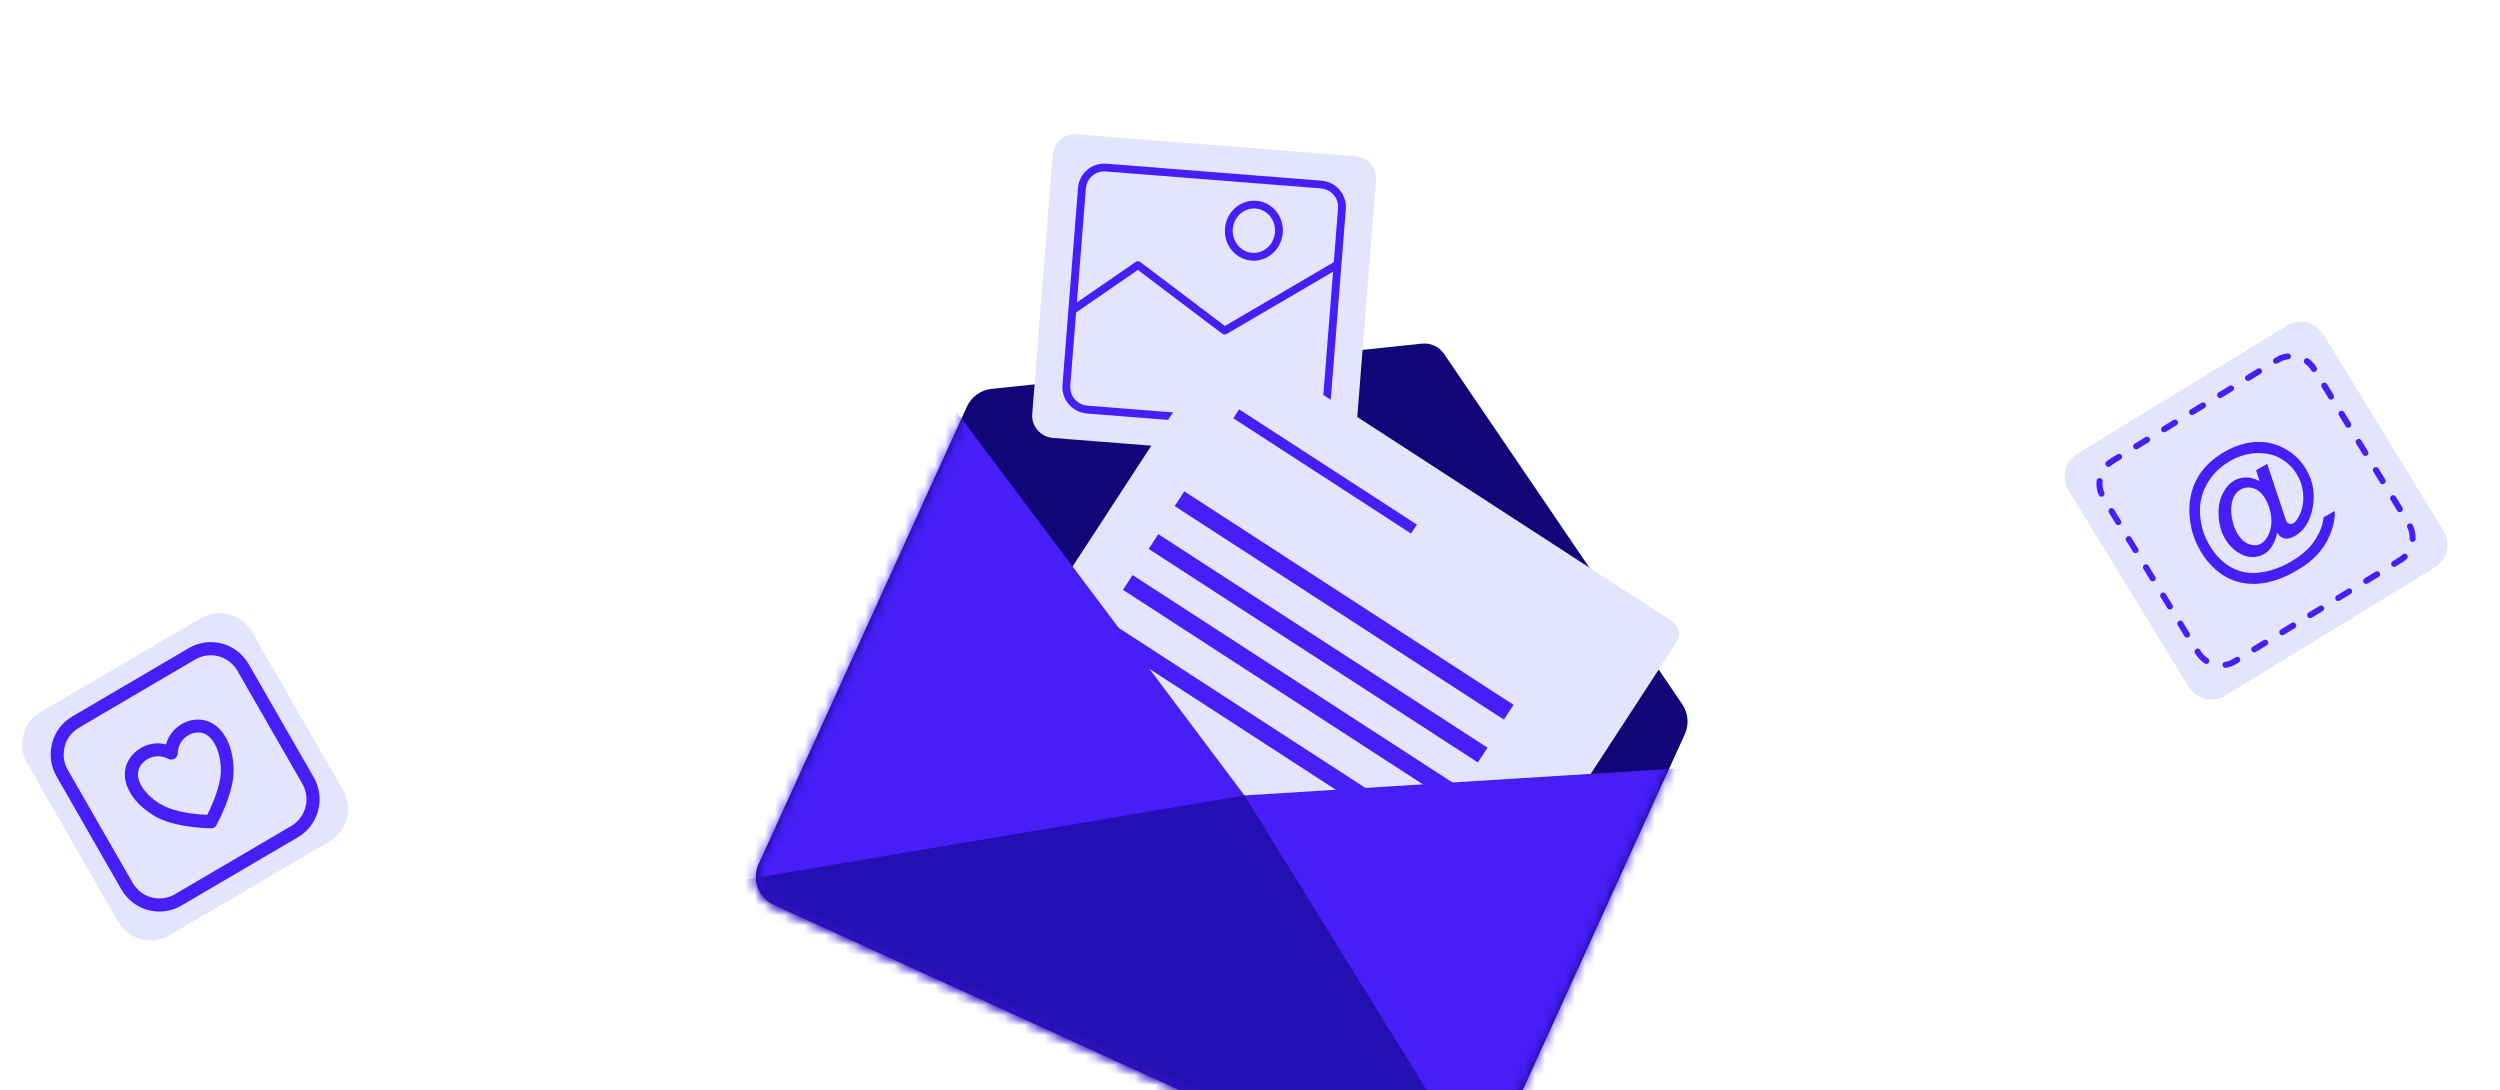 <svg width="250" height="109" viewBox="0 0 250 109" fill="none" xmlns="http://www.w3.org/2000/svg">
<g clip-path="url(#clip0_14391_63848)">
<path fill-rule="evenodd" clip-rule="evenodd" d="M168.484 73.419C168.926 72.442 168.827 71.313 168.225 70.421C164.112 64.378 148.173 40.94 144.41 35.395C143.92 34.669 143.065 34.271 142.189 34.365C135.436 35.073 106.592 38.106 99.166 38.887C98.079 38.999 97.137 39.679 96.692 40.664C93.423 47.843 80.054 77.189 75.858 86.418C75.153 87.962 75.84 89.784 77.394 90.49C88.857 95.725 132.081 115.463 143.557 120.711C144.303 121.053 145.152 121.085 145.919 120.8C146.685 120.514 147.307 119.94 147.641 119.195C151.851 109.929 165.236 80.537 168.484 73.419Z" fill="#110577"/>
<path fill-rule="evenodd" clip-rule="evenodd" d="M137.6 18.026C137.65 17.434 137.458 16.849 137.066 16.396C136.682 15.945 136.127 15.662 135.529 15.618C129.606 15.148 113.59 13.889 107.682 13.424C106.449 13.323 105.371 14.243 105.273 15.47C104.83 21.082 103.665 35.755 103.224 41.384C103.174 41.976 103.366 42.562 103.758 43.015C104.149 43.468 104.697 43.748 105.295 43.792C111.217 44.262 127.234 45.522 133.142 45.987C134.378 46.08 135.453 45.168 135.55 43.94C135.994 38.329 137.159 23.655 137.6 18.026Z" fill="#E4E4FD"/>
<path d="M107.994 41.199C107.556 41.042 107.173 40.778 106.873 40.426C106.421 39.9 106.194 39.201 106.246 38.507L107.803 18.772C107.917 17.33 109.185 16.258 110.637 16.369C114.364 16.666 122.004 17.266 127.613 17.709L132.153 18.067C132.85 18.12 133.505 18.456 133.956 18.981C134.408 19.506 134.635 20.206 134.584 20.899C134.215 25.512 133.39 36.037 133.024 40.642C132.91 42.084 131.641 43.156 130.19 43.045L108.673 41.348C108.443 41.325 108.213 41.277 107.994 41.199ZM132.572 18.945C132.421 18.891 132.255 18.857 132.09 18.84L127.55 18.482C121.938 18.047 114.308 17.442 110.581 17.146C109.563 17.062 108.671 17.82 108.59 18.833L107.03 38.576C106.993 39.062 107.151 39.551 107.471 39.919C107.682 40.164 107.955 40.354 108.257 40.462C108.408 40.516 108.575 40.55 108.739 40.566L130.256 42.264C131.274 42.347 132.166 41.59 132.247 40.577C132.612 35.971 133.445 25.45 133.806 20.834C133.844 20.347 133.686 19.859 133.368 19.483C133.155 19.246 132.882 19.055 132.572 18.945Z" fill="#461EF8"/>
<path d="M124.429 25.908C123.318 25.512 122.562 24.479 122.492 23.268C122.4 21.617 123.617 20.187 125.207 20.077C125.601 20.048 125.982 20.1 126.345 20.229C127.456 20.625 128.212 21.658 128.282 22.869C128.375 24.52 127.157 25.95 125.568 26.06C125.181 26.092 124.792 26.037 124.429 25.908ZM126.082 20.965C125.818 20.871 125.542 20.832 125.263 20.851C124.092 20.933 123.202 21.996 123.274 23.225C123.33 24.118 123.884 24.883 124.692 25.172C124.957 25.266 125.232 25.305 125.512 25.286C126.682 25.204 127.573 24.141 127.5 22.912C127.452 22.022 126.891 21.254 126.082 20.965Z" fill="#461EF8"/>
<path d="M107.462 31.351L107.011 30.707L113.57 26.194C113.707 26.098 113.894 26.098 114.034 26.207L122.488 32.596L133.688 26.036L134.085 26.712L122.66 33.402C122.521 33.48 122.354 33.471 122.226 33.375L113.788 26.992L107.462 31.351Z" fill="#461EF8"/>
<path fill-rule="evenodd" clip-rule="evenodd" d="M167.669 64.197C168.118 63.511 167.918 62.592 167.227 62.142C160.677 57.89 130.361 38.217 123.812 33.965C123.479 33.753 123.079 33.678 122.692 33.761C122.305 33.843 121.969 34.07 121.757 34.401C117.901 40.311 101.42 65.607 96.882 72.57C96.618 72.976 96.568 73.475 96.747 73.928C96.928 74.374 97.312 74.706 97.782 74.823C116.918 79.492 129.217 90.548 140.335 102.717C140.648 103.058 141.096 103.235 141.558 103.205C142.023 103.167 142.433 102.924 142.682 102.538C147.068 95.809 163.787 70.157 167.669 64.197Z" fill="#E4E4FD"/>
<path d="M110.564 61.944L109.601 63.421L136.686 80.989L137.649 79.511L110.564 61.944Z" fill="#461EF8"/>
<path d="M113.259 57.505L112.295 58.982L145.214 80.334L146.178 78.856L113.259 57.505Z" fill="#461EF8"/>
<path d="M115.831 53.414L114.868 54.892L147.786 76.246L148.749 74.769L115.831 53.414Z" fill="#461EF8"/>
<path d="M118.433 49.133L117.47 50.61L150.389 71.962L151.353 70.484L118.433 49.133Z" fill="#461EF8"/>
<path fill-rule="evenodd" clip-rule="evenodd" d="M141.693 52.463L123.915 40.933L123.332 41.827L141.103 53.354L141.693 52.463Z" fill="#461EF8"/>
<mask id="mask0_14391_63848" style="mask-type:luminance" maskUnits="userSpaceOnUse" x="75" y="34" width="94" height="87">
<path d="M168.483 73.419C168.926 72.442 168.826 71.313 168.225 70.421C164.111 64.378 148.173 40.94 144.41 35.395C143.919 34.67 143.065 34.271 142.188 34.365C135.436 35.073 106.592 38.106 99.166 38.887C98.078 38.999 97.137 39.68 96.692 40.665C93.423 47.843 80.053 77.19 75.857 86.418C75.152 87.963 75.84 89.784 77.394 90.491C88.857 95.725 132.08 115.463 143.556 120.711C144.303 121.054 145.152 121.085 145.918 120.8C146.684 120.514 147.307 119.94 147.641 119.195C151.851 109.929 165.236 80.537 168.483 73.419Z" fill="white"/>
</mask>
<g mask="url(#mask0_14391_63848)">
<path fill-rule="evenodd" clip-rule="evenodd" d="M70.455 93.462L148.235 126.981L171.625 76.599L124.446 79.544L94.388 39.503L70.455 93.462Z" fill="#461EF8"/>
</g>
<mask id="mask1_14391_63848" style="mask-type:luminance" maskUnits="userSpaceOnUse" x="75" y="34" width="94" height="87">
<path d="M168.483 73.419C168.926 72.442 168.826 71.313 168.225 70.421C164.111 64.378 148.173 40.94 144.41 35.395C143.919 34.67 143.065 34.271 142.188 34.365C135.436 35.073 106.592 38.106 99.166 38.887C98.078 38.999 97.137 39.68 96.692 40.665C93.423 47.843 80.053 77.19 75.857 86.418C75.152 87.963 75.84 89.784 77.394 90.491C88.857 95.725 132.08 115.463 143.556 120.711C144.303 121.054 145.152 121.085 145.918 120.8C146.684 120.514 147.307 119.94 147.641 119.195C151.851 109.929 165.236 80.537 168.483 73.419Z" fill="white"/>
</mask>
<g mask="url(#mask1_14391_63848)">
<path fill-rule="evenodd" clip-rule="evenodd" d="M61.163 90.213L124.449 79.537L164.242 143.902L61.163 90.213Z" fill="#260FB2"/>
</g>
</g>
<g clip-path="url(#clip1_14391_63848)">
<path fill-rule="evenodd" clip-rule="evenodd" d="M232.347 33.453C231.983 32.848 231.384 32.41 230.7 32.247C230.008 32.077 229.291 32.188 228.688 32.562C223.847 35.519 212.545 42.434 207.725 45.383C206.479 46.144 206.089 47.773 206.851 49.03C209.669 53.641 216.034 64.058 218.859 68.676C219.223 69.281 219.822 69.719 220.506 69.882C221.198 70.052 221.915 69.94 222.518 69.566C227.359 66.609 238.661 59.695 243.481 56.745C244.727 55.984 245.118 54.355 244.356 53.098C241.544 48.494 235.172 38.083 232.347 33.453Z" fill="#E4E4FD"/>
<path d="M240.688 55.877C240.535 56.03 240.354 56.171 240.166 56.278L240.039 56.351C239.892 56.444 239.731 56.538 239.577 56.638C239.457 56.718 239.302 56.697 239.201 56.596C239.188 56.583 239.168 56.563 239.161 56.543C239.087 56.428 239.1 56.267 239.2 56.167C239.22 56.147 239.234 56.134 239.254 56.127L239.461 56C239.595 55.92 239.716 55.84 239.843 55.767C239.99 55.673 240.131 55.573 240.258 55.446C240.318 55.386 240.392 55.366 240.472 55.366C240.553 55.366 240.627 55.4 240.687 55.461C240.802 55.575 240.802 55.763 240.688 55.877ZM241.481 54.101C241.421 54.162 241.334 54.195 241.253 54.195C241.18 54.188 241.106 54.154 241.052 54.1C240.991 54.039 240.957 53.952 240.957 53.872C240.976 53.489 240.901 53.107 240.732 52.764C240.678 52.643 240.705 52.509 240.792 52.422C240.818 52.395 240.845 52.382 240.879 52.362C241.033 52.289 241.207 52.356 241.282 52.511C241.484 52.941 241.58 53.424 241.561 53.9C241.561 53.981 241.535 54.048 241.481 54.101ZM237.923 57.646C237.91 57.659 237.89 57.679 237.87 57.686C237.515 57.906 237.147 58.126 236.772 58.353C236.651 58.42 236.497 58.413 236.403 58.305C236.389 58.292 236.369 58.271 236.362 58.251C236.295 58.13 236.301 57.976 236.401 57.876C236.421 57.856 236.435 57.842 236.455 57.836L236.596 57.749C236.917 57.549 237.245 57.355 237.553 57.168C237.62 57.128 237.7 57.115 237.781 57.129C237.855 57.149 237.929 57.196 237.969 57.264C238.043 57.391 238.024 57.545 237.923 57.646ZM235.125 59.354C235.111 59.368 235.091 59.388 235.071 59.394L233.973 60.062C233.853 60.129 233.698 60.121 233.604 60.014C233.591 60 233.57 59.98 233.564 59.96C233.496 59.839 233.509 59.691 233.609 59.591C233.629 59.571 233.643 59.558 233.663 59.551L234.761 58.884C234.902 58.797 235.09 58.838 235.177 58.979C235.245 59.1 235.225 59.254 235.125 59.354ZM232.326 61.063C232.306 61.083 232.293 61.096 232.272 61.103C231.998 61.27 231.717 61.443 231.442 61.61L231.174 61.77C231.047 61.844 230.9 61.83 230.799 61.729C230.785 61.715 230.765 61.695 230.758 61.675C230.691 61.554 230.697 61.4 230.797 61.3C230.817 61.279 230.831 61.266 230.851 61.26C231.219 61.039 231.581 60.812 231.949 60.592C232.016 60.552 232.096 60.539 232.177 60.553C232.251 60.573 232.325 60.62 232.365 60.687C232.446 60.808 232.426 60.963 232.326 61.063ZM229.534 62.778C229.514 62.798 229.501 62.812 229.48 62.818C229.106 63.045 228.744 63.272 228.382 63.486C228.255 63.559 228.108 63.545 228.013 63.438C228 63.424 227.98 63.404 227.973 63.384C227.885 63.243 227.925 63.055 228.065 62.968L228.106 62.941C228.454 62.728 228.802 62.514 229.157 62.294C229.297 62.207 229.485 62.248 229.573 62.389C229.654 62.524 229.634 62.678 229.534 62.778ZM240.197 51.132C240.184 51.146 240.164 51.166 240.137 51.179C240.017 51.246 239.862 51.239 239.768 51.131C239.755 51.118 239.734 51.097 239.728 51.077L239.694 51.03C239.492 50.694 239.276 50.345 239.053 49.975C238.986 49.854 238.999 49.706 239.099 49.606C239.119 49.586 239.133 49.573 239.159 49.559C239.226 49.519 239.307 49.506 239.387 49.52C239.461 49.54 239.535 49.587 239.576 49.655C239.737 49.923 239.906 50.186 240.054 50.441L240.25 50.757C240.311 50.885 240.291 51.039 240.197 51.132ZM226.735 64.487C226.715 64.507 226.702 64.52 226.682 64.527C226.401 64.7 226.126 64.867 225.852 65.034L225.584 65.194C225.463 65.261 225.309 65.254 225.215 65.146C225.201 65.133 225.181 65.112 225.174 65.092C225.087 64.951 225.126 64.763 225.267 64.677L225.401 64.597C225.709 64.41 226.03 64.21 226.365 64.009C226.432 63.969 226.512 63.956 226.593 63.97C226.673 63.983 226.741 64.037 226.781 64.105C226.855 64.232 226.836 64.386 226.735 64.487ZM223.937 66.195C223.917 66.215 223.903 66.229 223.876 66.242L223.796 66.296C223.736 66.329 223.682 66.369 223.629 66.396C223.314 66.589 222.972 66.716 222.61 66.782C222.51 66.801 222.409 66.767 222.342 66.7C222.294 66.653 222.267 66.599 222.261 66.539C222.24 66.438 222.273 66.338 222.34 66.271C222.387 66.224 222.441 66.197 222.501 66.191C222.789 66.145 223.064 66.032 223.312 65.878C223.392 65.825 223.479 65.778 223.566 65.718C223.707 65.631 223.895 65.672 223.982 65.813C224.057 65.941 224.037 66.095 223.937 66.195ZM220.851 66.306C220.751 66.407 220.59 66.42 220.476 66.346C220.301 66.238 220.133 66.096 219.985 65.948C219.816 65.78 219.675 65.599 219.547 65.39C219.54 65.383 219.533 65.363 219.527 65.356C219.513 65.343 219.513 65.33 219.5 65.316C219.432 65.195 219.445 65.048 219.545 64.947C219.566 64.927 219.579 64.914 219.606 64.901C219.726 64.834 219.881 64.841 219.975 64.949C219.988 64.962 220.008 64.982 220.015 65.002C220.022 65.023 220.042 65.043 220.049 65.063L220.056 65.083C220.15 65.244 220.271 65.392 220.399 65.52C220.52 65.641 220.648 65.742 220.789 65.83C220.93 65.918 220.971 66.106 220.878 66.253C220.878 66.28 220.864 66.293 220.851 66.306ZM238.471 48.323C238.451 48.343 238.438 48.356 238.411 48.37C238.284 48.443 238.136 48.429 238.042 48.322C238.022 48.301 238.008 48.288 238.002 48.268C237.873 48.059 237.739 47.844 237.61 47.623C237.516 47.475 237.428 47.32 237.327 47.166C237.253 47.051 237.273 46.897 237.373 46.797C237.393 46.777 237.407 46.763 237.433 46.75C237.5 46.71 237.581 46.697 237.661 46.71C237.735 46.731 237.809 46.778 237.85 46.845L238.092 47.235C238.234 47.47 238.382 47.712 238.53 47.941C238.591 48.068 238.572 48.223 238.471 48.323ZM218.924 63.671C218.904 63.691 218.891 63.704 218.864 63.718C218.797 63.758 218.717 63.771 218.636 63.757C218.562 63.737 218.488 63.69 218.448 63.622L218.165 63.165C218.037 62.957 217.902 62.742 217.774 62.52C217.699 62.406 217.719 62.252 217.819 62.151C217.84 62.131 217.853 62.118 217.88 62.105C218.007 62.031 218.155 62.045 218.249 62.153C218.262 62.166 218.282 62.186 218.289 62.206C218.411 62.408 218.532 62.596 218.647 62.791L218.963 63.309C219.044 63.416 219.025 63.571 218.924 63.671ZM236.752 45.507C236.732 45.527 236.718 45.54 236.692 45.554C236.571 45.62 236.417 45.613 236.323 45.505C236.309 45.492 236.289 45.472 236.282 45.452C236.06 45.082 235.83 44.719 235.608 44.349C235.54 44.228 235.553 44.081 235.654 43.981C235.674 43.961 235.687 43.947 235.714 43.934C235.855 43.847 236.043 43.888 236.13 44.042C236.353 44.412 236.582 44.775 236.804 45.145C236.872 45.252 236.852 45.407 236.752 45.507ZM217.205 60.855C217.192 60.868 217.172 60.888 217.145 60.901C217.078 60.942 216.997 60.955 216.917 60.941C216.843 60.921 216.769 60.873 216.729 60.806C216.573 60.558 216.425 60.302 216.263 60.047L216.054 59.704C215.987 59.583 216 59.435 216.1 59.335C216.12 59.315 216.134 59.302 216.16 59.288C216.281 59.222 216.435 59.229 216.529 59.337C216.543 59.35 216.563 59.37 216.57 59.39C216.799 59.767 217.028 60.13 217.244 60.493C217.325 60.6 217.305 60.754 217.205 60.855ZM235.033 42.691C235.012 42.711 234.999 42.724 234.972 42.737C234.852 42.804 234.697 42.797 234.603 42.689C234.59 42.676 234.57 42.656 234.563 42.636C234.334 42.259 234.111 41.89 233.889 41.533C233.814 41.419 233.834 41.265 233.934 41.164C233.954 41.145 233.968 41.131 233.995 41.118C234.135 41.031 234.323 41.072 234.417 41.22C234.633 41.583 234.863 41.946 235.092 42.322C235.146 42.443 235.133 42.59 235.033 42.691ZM215.492 58.045C215.472 58.065 215.459 58.079 215.432 58.092C215.291 58.179 215.104 58.138 215.009 57.99L214.726 57.52C214.598 57.311 214.47 57.103 214.335 56.888C214.261 56.774 214.28 56.619 214.381 56.519C214.401 56.499 214.414 56.486 214.441 56.472C214.568 56.399 214.716 56.413 214.81 56.52C214.823 56.534 214.844 56.554 214.85 56.574L215.174 57.112C215.289 57.307 215.403 57.488 215.525 57.676C215.599 57.791 215.593 57.945 215.492 58.045ZM233.313 39.875C233.293 39.895 233.28 39.908 233.253 39.921C233.126 39.995 232.978 39.981 232.884 39.873C232.87 39.86 232.85 39.84 232.843 39.819C232.607 39.436 232.385 39.067 232.169 38.717C232.102 38.596 232.115 38.449 232.215 38.348C232.235 38.328 232.248 38.315 232.275 38.302C232.342 38.262 232.423 38.248 232.503 38.262C232.577 38.282 232.651 38.33 232.691 38.397C232.907 38.746 233.13 39.116 233.366 39.499C233.426 39.627 233.407 39.781 233.313 39.875ZM213.773 55.229C213.753 55.249 213.739 55.263 213.713 55.276C213.572 55.363 213.384 55.322 213.29 55.174C213.108 54.872 212.926 54.583 212.75 54.287L212.616 54.072C212.541 53.958 212.561 53.803 212.661 53.703C212.681 53.683 212.695 53.67 212.722 53.656C212.849 53.583 212.996 53.597 213.091 53.704C213.104 53.718 213.124 53.738 213.131 53.758C213.246 53.953 213.367 54.141 213.488 54.343C213.596 54.518 213.697 54.686 213.805 54.86C213.886 54.981 213.867 55.136 213.773 55.229ZM231.614 37.105C231.594 37.126 231.581 37.139 231.554 37.152C231.487 37.192 231.406 37.206 231.326 37.192C231.252 37.172 231.178 37.124 231.138 37.057C231.043 36.896 230.922 36.748 230.794 36.62C230.707 36.532 230.606 36.445 230.505 36.371C230.444 36.324 230.397 36.25 230.384 36.169C230.37 36.089 230.39 36.015 230.436 35.941C230.53 35.807 230.724 35.775 230.859 35.869C230.993 35.963 231.108 36.064 231.222 36.178C231.39 36.347 231.532 36.528 231.653 36.73C231.734 36.851 231.714 37.005 231.614 37.105ZM229.007 35.85C228.961 35.897 228.9 35.93 228.833 35.93C228.498 35.969 228.183 36.082 227.902 36.255L227.841 36.289C227.815 36.302 227.781 36.322 227.761 36.342C227.621 36.429 227.433 36.388 227.345 36.247C227.271 36.133 227.284 35.972 227.384 35.871C227.404 35.851 227.417 35.838 227.438 35.831L227.471 35.811C227.504 35.791 227.545 35.765 227.578 35.745C227.933 35.524 228.328 35.385 228.751 35.339C228.845 35.326 228.932 35.36 228.999 35.427C229.046 35.474 229.08 35.535 229.087 35.608C229.107 35.682 229.074 35.783 229.007 35.85ZM212.047 52.42C212.027 52.44 212.013 52.453 211.987 52.467C211.92 52.507 211.839 52.52 211.759 52.506C211.685 52.486 211.611 52.439 211.57 52.371L210.896 51.269C210.809 51.128 210.855 50.934 210.995 50.847C211.116 50.78 211.27 50.787 211.365 50.895C211.378 50.908 211.398 50.929 211.405 50.949C211.506 51.117 211.607 51.285 211.715 51.459C211.83 51.654 211.958 51.849 212.079 52.051C212.167 52.165 212.147 52.319 212.047 52.42ZM226.121 37.337C226.101 37.357 226.087 37.37 226.06 37.383C225.759 37.563 225.458 37.757 225.136 37.944L224.962 38.051C224.895 38.091 224.815 38.104 224.734 38.09C224.661 38.07 224.587 38.023 224.546 37.956C224.472 37.841 224.492 37.687 224.592 37.587C224.612 37.567 224.625 37.553 224.646 37.547C224.84 37.433 225.027 37.313 225.208 37.2C225.389 37.086 225.563 36.979 225.737 36.873C225.864 36.799 226.012 36.813 226.113 36.914C226.126 36.927 226.146 36.948 226.153 36.968C226.227 37.082 226.214 37.243 226.121 37.337ZM223.315 39.052C223.295 39.072 223.282 39.085 223.255 39.099L223.148 39.165C222.827 39.366 222.498 39.559 222.17 39.766C222.03 39.853 221.842 39.812 221.754 39.671C221.687 39.55 221.693 39.396 221.793 39.295C221.813 39.275 221.827 39.262 221.847 39.255C222.054 39.128 222.262 39.002 222.463 38.882C222.624 38.788 222.784 38.681 222.945 38.588C223.065 38.508 223.22 38.528 223.321 38.629C223.334 38.643 223.354 38.663 223.361 38.683C223.435 38.797 223.416 38.952 223.315 39.052ZM220.523 40.754C220.503 40.774 220.49 40.787 220.463 40.8C220.175 40.981 219.881 41.154 219.599 41.328L219.365 41.468C219.298 41.508 219.218 41.521 219.137 41.508C219.063 41.487 218.989 41.44 218.949 41.373C218.881 41.252 218.888 41.097 218.988 40.997C219.008 40.977 219.021 40.964 219.041 40.957C219.356 40.764 219.671 40.57 219.992 40.37L220.133 40.283C220.253 40.203 220.408 40.223 220.509 40.324C220.522 40.338 220.542 40.358 220.549 40.378C220.637 40.506 220.617 40.66 220.523 40.754ZM217.718 42.469C217.698 42.489 217.684 42.502 217.658 42.516C217.484 42.623 217.309 42.729 217.135 42.836C216.941 42.95 216.754 43.07 216.566 43.19C216.499 43.23 216.419 43.243 216.338 43.23C216.258 43.216 216.191 43.162 216.15 43.095C216.076 42.98 216.089 42.819 216.189 42.719C216.209 42.699 216.223 42.686 216.249 42.672L216.638 42.432C216.872 42.292 217.1 42.145 217.341 41.998C217.468 41.925 217.616 41.939 217.71 42.046C217.723 42.06 217.743 42.08 217.75 42.1C217.838 42.215 217.818 42.369 217.718 42.469ZM210.354 49.59C210.328 49.617 210.294 49.637 210.254 49.65C210.18 49.684 210.1 49.684 210.026 49.65C209.952 49.616 209.891 49.555 209.864 49.488C209.682 49.052 209.606 48.562 209.659 48.079C209.665 48.005 209.698 47.945 209.745 47.898C209.812 47.831 209.899 47.798 209.993 47.812C210.067 47.819 210.127 47.852 210.175 47.899C210.235 47.96 210.269 48.047 210.263 48.148L210.263 48.161C210.224 48.537 210.285 48.919 210.434 49.269C210.468 49.369 210.441 49.503 210.354 49.59ZM214.926 44.184C214.906 44.204 214.892 44.218 214.872 44.224L214.598 44.391C214.317 44.565 214.042 44.732 213.774 44.892C213.707 44.932 213.627 44.945 213.546 44.931C213.472 44.911 213.398 44.864 213.358 44.797C213.284 44.682 213.297 44.521 213.397 44.421C213.41 44.408 213.431 44.388 213.451 44.381C213.806 44.161 214.174 43.941 214.549 43.714C214.676 43.64 214.824 43.654 214.918 43.762C214.931 43.775 214.951 43.795 214.958 43.816C215.046 43.93 215.026 44.084 214.926 44.184ZM212.127 45.893C212.107 45.913 212.094 45.926 212.074 45.933L211.859 46.066C211.685 46.173 211.518 46.273 211.364 46.374C211.25 46.447 211.143 46.527 211.043 46.614C210.922 46.721 210.728 46.714 210.613 46.586C210.506 46.465 210.512 46.27 210.639 46.157C210.766 46.043 210.906 45.943 211.047 45.856C211.188 45.769 211.342 45.682 211.496 45.582L211.75 45.422C211.864 45.349 212.025 45.363 212.119 45.47C212.133 45.484 212.153 45.504 212.16 45.524C212.247 45.638 212.227 45.793 212.127 45.893Z" fill="#461EF8"/>
<path d="M227.714 53.267C227.628 53.729 227.468 54.158 227.248 54.54C227.028 54.921 226.747 55.216 226.412 55.402C226.044 55.623 225.622 55.722 225.145 55.7C224.676 55.685 224.199 55.516 223.715 55.193C223.231 54.869 222.841 54.439 222.524 53.908C222.132 53.249 221.922 52.49 221.866 51.632C221.809 50.773 221.941 50.035 222.248 49.406C222.555 48.776 222.942 48.334 223.418 48.061C223.779 47.847 224.175 47.748 224.611 47.743C225.047 47.737 225.497 47.866 225.96 48.116L225.608 47.028L226.72 46.387L228.284 51.095C228.501 51.753 228.629 52.109 228.663 52.169C228.73 52.277 228.831 52.351 228.959 52.385C229.093 52.412 229.214 52.399 229.341 52.326C229.562 52.199 229.776 51.904 229.982 51.442C230.262 50.839 230.374 50.175 230.318 49.451C230.269 48.733 230.066 48.075 229.715 47.483C229.31 46.785 228.752 46.239 228.046 45.842C227.341 45.444 226.528 45.273 225.616 45.311C224.704 45.361 223.819 45.627 222.976 46.121C222.011 46.681 221.256 47.424 220.722 48.348C220.188 49.272 219.95 50.277 220 51.384C220.057 52.485 220.369 53.532 220.936 54.5C221.529 55.521 222.263 56.268 223.136 56.74C224.003 57.219 224.963 57.39 226.002 57.252C227.042 57.115 228.067 56.763 229.078 56.169C230.163 55.541 230.965 54.833 231.48 54.036C232 53.246 232.286 52.476 232.344 51.745L233.469 51.091C233.518 51.648 233.413 52.305 233.16 53.055C232.908 53.806 232.514 54.523 231.959 55.198C231.405 55.874 230.629 56.502 229.631 57.083C228.707 57.617 227.796 57.989 226.877 58.208C225.966 58.42 225.087 58.45 224.268 58.287C223.442 58.13 222.71 57.826 222.072 57.361C221.265 56.782 220.592 56.028 220.059 55.121C219.465 54.113 219.106 53.018 218.982 51.864C218.83 50.441 219.041 49.167 219.621 48.022C220.194 46.884 221.15 45.927 222.476 45.167C223.501 44.573 224.553 44.247 225.613 44.197C226.679 44.14 227.686 44.398 228.647 44.958C229.467 45.443 230.127 46.103 230.626 46.95C231.334 48.153 231.539 49.468 231.242 50.896C230.977 52.17 230.403 53.067 229.506 53.587C229.218 53.754 228.963 53.847 228.735 53.86C228.507 53.873 228.306 53.832 228.131 53.711C228.03 53.663 227.889 53.508 227.714 53.267ZM223.723 53.328C224.053 53.899 224.45 54.256 224.907 54.418C225.363 54.581 225.766 54.555 226.114 54.355C226.342 54.221 226.549 54.014 226.722 53.719C226.903 53.432 227.022 53.083 227.095 52.674C227.167 52.265 227.159 51.802 227.057 51.299C226.961 50.789 226.786 50.319 226.543 49.902C226.212 49.331 225.815 48.974 225.352 48.832C224.895 48.683 224.46 48.728 224.058 48.955C223.797 49.109 223.583 49.323 223.429 49.597C223.276 49.872 223.176 50.214 223.131 50.649C223.085 51.072 223.127 51.542 223.242 52.045C223.351 52.542 223.514 52.972 223.723 53.328Z" fill="#461EF8"/>
</g>
<g clip-path="url(#clip2_14391_63848)">
<path fill-rule="evenodd" clip-rule="evenodd" d="M25.2 63.191C24.7 62.331 23.885 61.696 22.934 61.436C21.971 61.179 20.961 61.309 20.098 61.812C15.816 64.316 8.308 68.725 4.039 71.225C2.278 72.257 1.689 74.537 2.712 76.319C5.145 80.541 9.367 87.92 11.808 92.167C12.309 93.027 13.124 93.662 14.087 93.918C15.05 94.174 16.059 94.045 16.923 93.541C21.2 91.025 28.713 86.629 32.982 84.129C34.743 83.096 35.344 80.812 34.321 79.03C31.876 74.813 27.642 67.438 25.2 63.191Z" fill="#E4E4FD"/>
<path d="M17.388 90.908C16.562 91.2 15.659 91.234 14.806 91.01C13.687 90.71 12.718 89.959 12.135 88.944L5.654 77.636C4.453 75.549 5.151 72.861 7.228 71.646C10.504 69.724 15.587 66.739 18.876 64.812C19.108 64.673 19.362 64.555 19.625 64.462C20.464 64.166 21.354 64.136 22.207 64.36C23.326 64.661 24.295 65.412 24.878 66.426C26.732 69.646 29.526 74.535 31.372 77.73C32.573 79.818 31.874 82.505 29.798 83.72C26.521 85.642 21.438 88.628 18.149 90.554C17.904 90.698 17.651 90.816 17.388 90.908ZM20.062 65.699C19.874 65.765 19.703 65.84 19.529 65.944C16.24 67.871 11.157 70.856 7.88 72.778C6.435 73.629 5.935 75.522 6.775 76.985L13.269 88.289C13.674 88.998 14.352 89.524 15.146 89.741C15.75 89.897 16.376 89.875 16.951 89.672C17.139 89.605 17.31 89.531 17.484 89.427C20.773 87.5 25.856 84.515 29.133 82.592C30.578 81.742 31.078 79.848 30.238 78.385C28.401 75.173 25.594 70.289 23.744 67.082C23.339 66.373 22.648 65.85 21.867 65.63C21.275 65.469 20.65 65.491 20.062 65.699Z" fill="#461EF8"/>
<path d="M21.325 82.793C21.25 82.82 21.17 82.834 21.099 82.831C19.636 82.793 16.938 82.567 15.295 81.501C13.173 80.192 12.114 78.267 12.602 76.619C12.89 75.68 13.676 74.877 14.665 74.528C15.291 74.308 15.954 74.272 16.592 74.445C16.894 73.387 17.671 72.517 18.735 72.142C19.298 71.943 19.889 71.905 20.438 72.023C22.122 72.408 23.268 74.26 23.352 76.771C23.466 78.731 22.339 81.201 21.655 82.492C21.603 82.624 21.475 82.74 21.325 82.793ZM15.109 75.748C14.509 75.96 14.018 76.445 13.857 76.985C13.546 78.017 14.418 79.412 15.979 80.366L15.995 80.374C16.945 80.99 18.65 81.395 20.723 81.487C21.656 79.625 22.156 77.93 22.083 76.807L22.079 76.794C22.009 74.96 21.232 73.517 20.177 73.279C19.873 73.216 19.517 73.242 19.192 73.357C18.528 73.591 17.81 74.228 17.777 75.332C17.773 75.56 17.647 75.761 17.46 75.87C17.261 75.982 17.026 75.994 16.83 75.879C16.113 75.522 15.497 75.611 15.109 75.748Z" fill="#461EF8"/>
</g>
<defs>
<clipPath id="clip0_14391_63848">
<rect width="115.128" height="111.248" fill="white" transform="translate(93.204 0.428) rotate(19.64)"/>
</clipPath>
<clipPath id="clip1_14391_63848">
<rect width="34.595" height="33.479" fill="white" transform="translate(201.54 51.46) rotate(-45)"/>
</clipPath>
<clipPath id="clip2_14391_63848">
<rect width="29.012" height="29.012" fill="white" transform="translate(0 68.832) rotate(-19.434)"/>
</clipPath>
</defs>
</svg>
